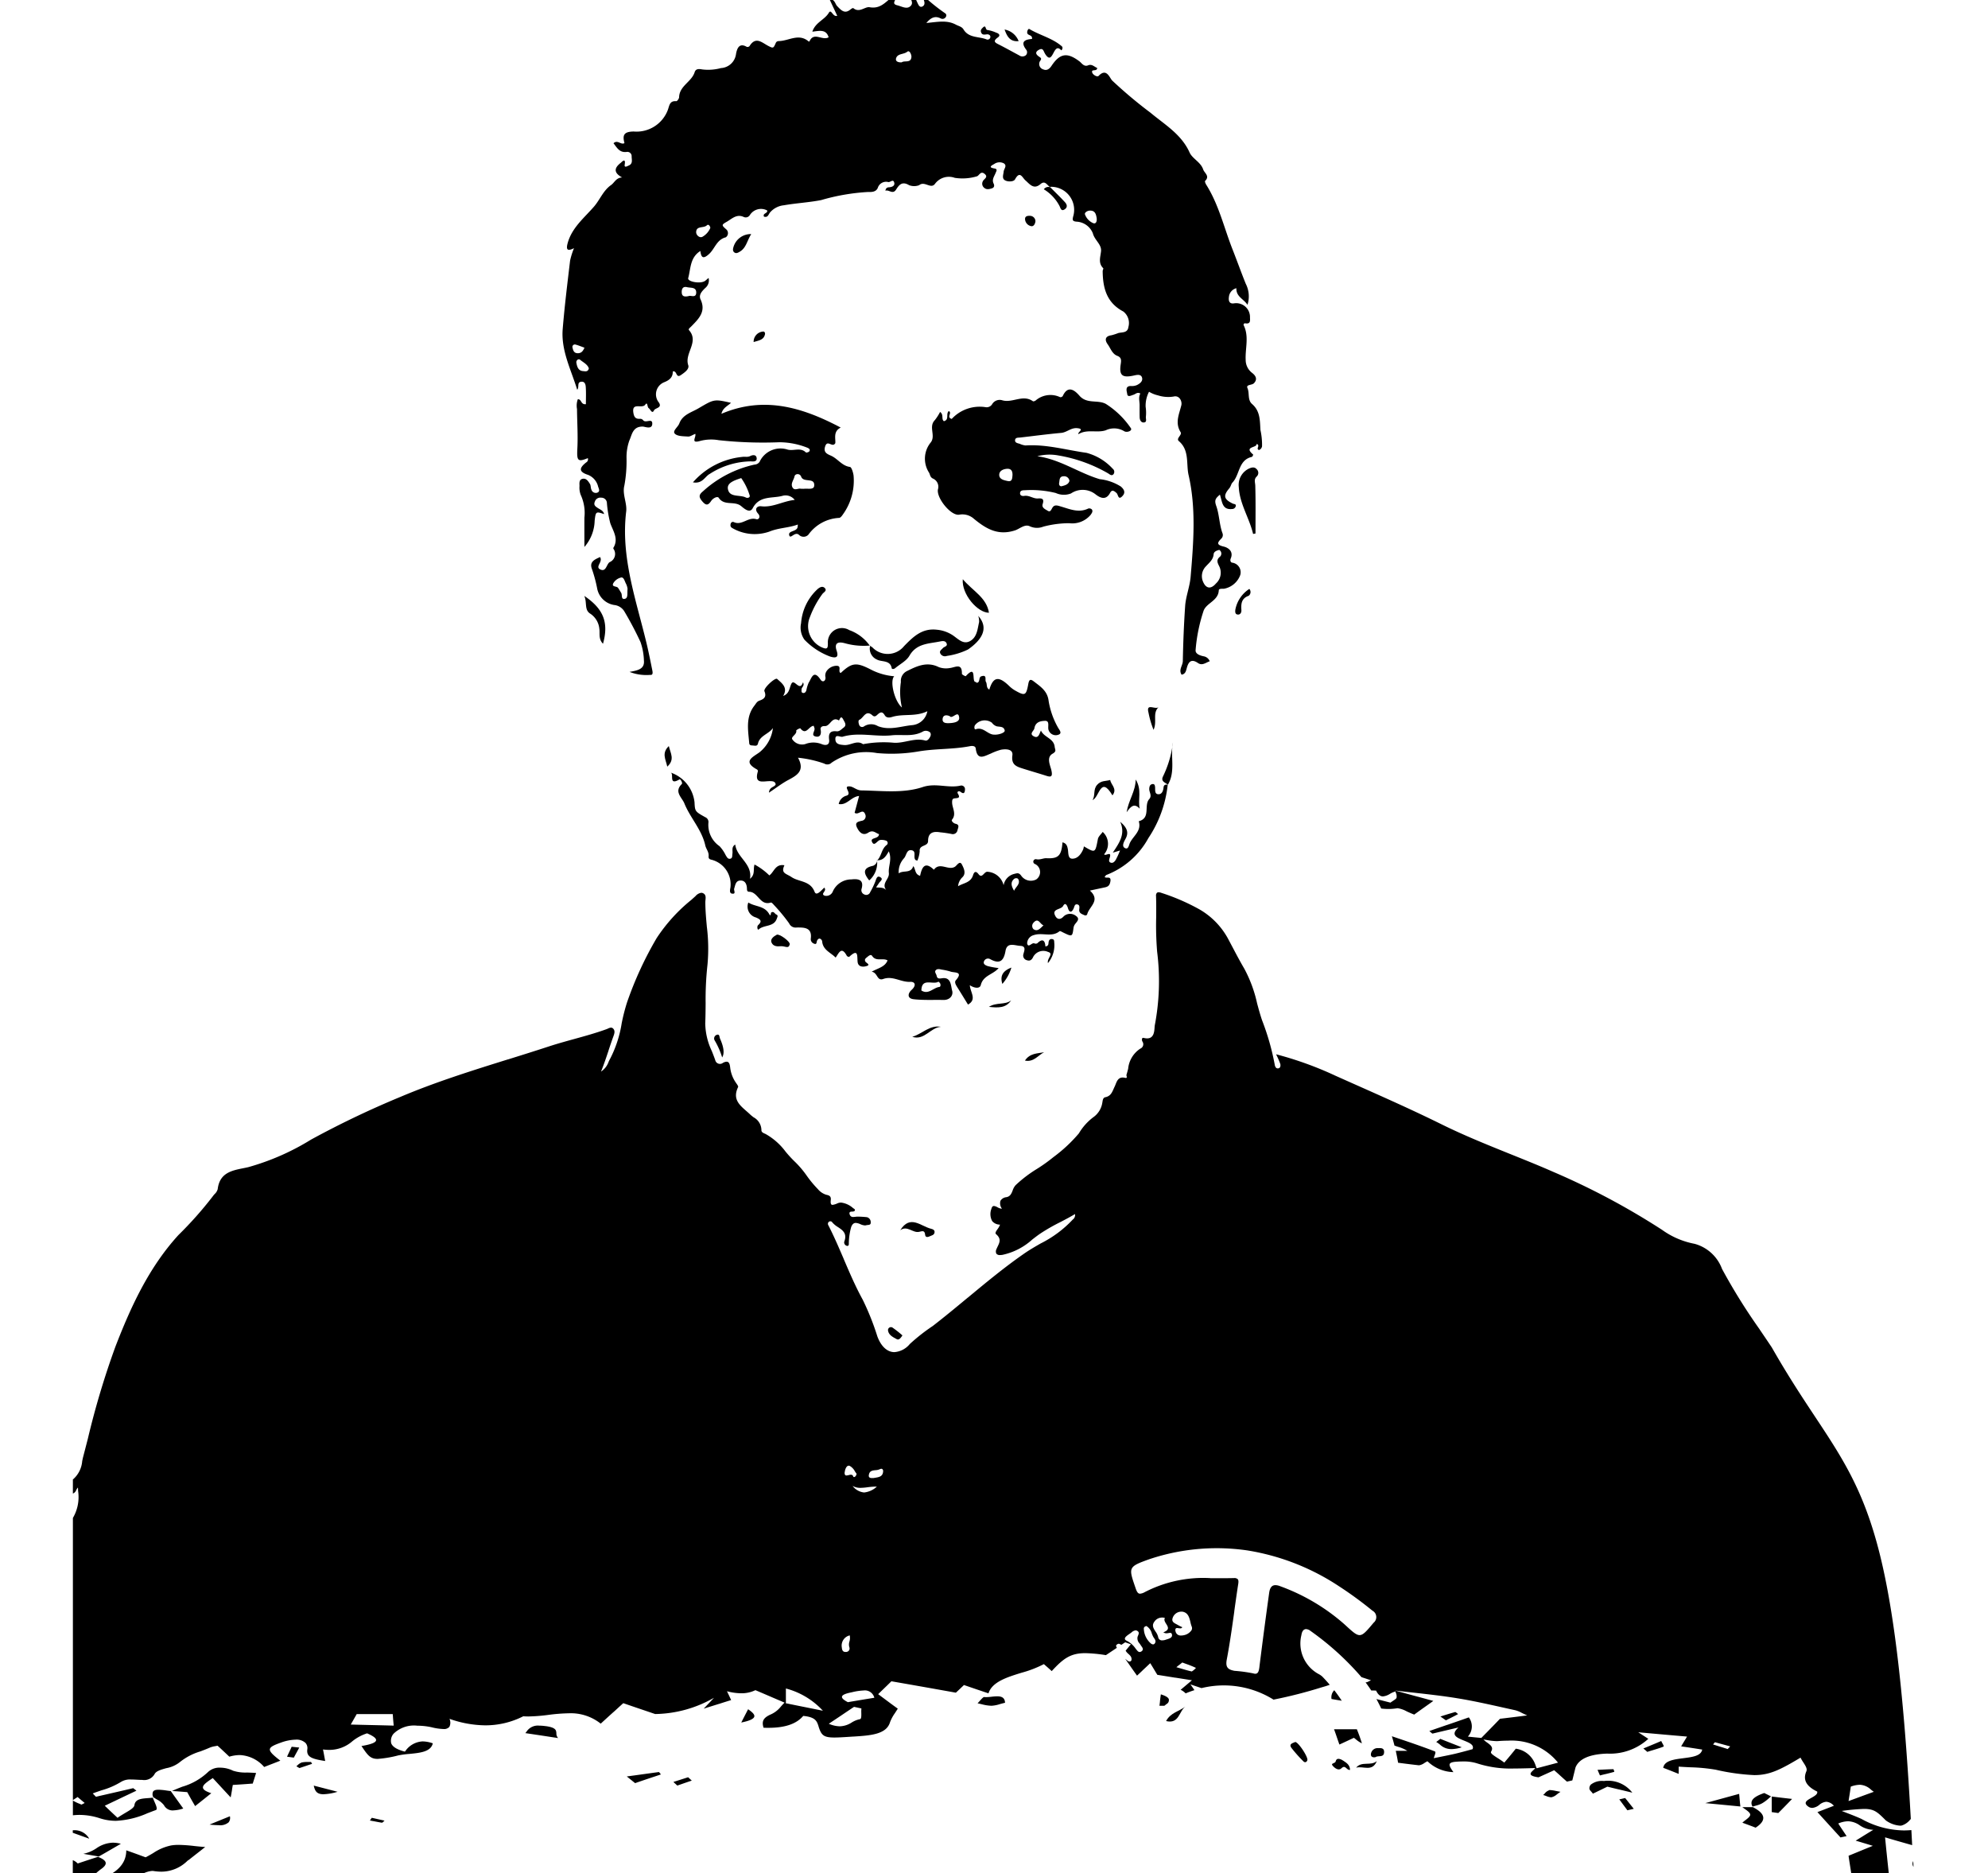 <?xml version="1.0" encoding="UTF-8"?>
<svg xmlns="http://www.w3.org/2000/svg" xmlns:xlink="http://www.w3.org/1999/xlink" width="207" height="195" viewBox="0 0 207 195">
  <defs>
    <clipPath id="a">
      <rect width="207" height="195" transform="translate(828 718)" fill="#fff" stroke="#707070" stroke-width="1"></rect>
    </clipPath>
  </defs>
  <g transform="translate(-828 -718)" clip-path="url(#a)">
    <g transform="translate(714.58 -1381.767)">
      <path d="M-4722.16,320.563h0c-.454-.2-.571-.572-.4-1.3a2.577,2.577,0,0,0,.373.513l.032.783Zm-188.417-1.7h0c-.609-.222-1.258-.458-1.913-.683,2.769-.71,4.058-1.8,4.058-3.421.593.207,1.049.374,1.416.508.22.081.416.152.6.218.276-.139.536-.292.787-.44a5.22,5.22,0,0,1,1.893-.8,4.861,4.861,0,0,1,.766-.054,15.829,15.829,0,0,1,1.638.12c.374.04.755.081,1.119.1-.254.2-.5.4-.741.584l-.162.127-.044.034c-.271.213-.528.414-.789.622h-.026l-.1.085a3.883,3.883,0,0,1-2.684,1.118,5.615,5.615,0,0,1-.86-.072.654.654,0,0,0-.1-.007,2.526,2.526,0,0,0-.95.272,1.913,1.913,0,0,0-.458.383c-.076.079-.129.134-.151.134a3.6,3.6,0,0,0-.863-.122,1.852,1.852,0,0,0-1.379.626,2.7,2.7,0,0,1-1.054.668Zm-2.016-.683H-4914v-2.4a1.552,1.552,0,0,1,.514.348c.863-.287,1.48-.491,2.165-.711a.356.356,0,0,1-.039.023l-.007,0c.516.207.768.406.794.622.022.189-.129.4-.463.634a7.231,7.231,0,0,0-1.125,1.033l-.009.009c-.135.144-.275.293-.422.437Zm187.781-.363h0c-1-.117-1.854-.219-2.679-.318l-.037,0-1.264-.151c-.048-.341-.1-.674-.148-.968-.057-.357-.116-.726-.158-1.056.286-.116.566-.232.863-.354l.086-.036.02-.008c.489-.2.995-.41,1.558-.635-.431-.134-.753-.231-1.037-.316l-.078-.024c-.22-.067-.434-.131-.672-.2l.668-.412c.38-.236.731-.453,1.169-.717a2.577,2.577,0,0,1-1.417-.469,2.247,2.247,0,0,0-1.211-.42,2.724,2.724,0,0,0-1.022.233c.154.245.319.49.478.727l.025.037c.131.2.25.371.366.549l-.068.014c-.179.037-.365.075-.57.125l-.178-.195-.062-.067c-.7-.767-1.426-1.561-2.16-2.376.493-.187.9-.345,1.3-.5l.412-.159a1.162,1.162,0,0,0-.789-.418,1.317,1.317,0,0,0-.727.319,1.328,1.328,0,0,1-.728.32.766.766,0,0,1-.335-.081c-.244-.153-.36-.293-.357-.427,0-.207.289-.367.589-.537.337-.19.686-.387.61-.656-1.152-.559-1.509-1.234-1.123-2.122.1-.256-.086-.55-.306-.891a5.119,5.119,0,0,1-.307-.519c-2.114,1.264-3.208,1.818-4.817,1.818a22.206,22.206,0,0,1-4.013-.561,18.647,18.647,0,0,0-2.658-.253c-.4-.019-.8-.039-1.2-.068v.753l-.452-.179-.016-.007c-.49-.194-.843-.334-1.139-.442.117-.748,1.115-.876,2.08-1s1.854-.237,1.978-.9c-.626-.1-1.344-.212-2.194-.335.12-.2.228-.381.323-.537l.006-.009c.1-.157.186-.306.284-.473-1.849-.157-3.416-.3-5.079-.447.16.105.313.2.469.305.189.122.385.249.578.378a5.911,5.911,0,0,1-4.288,1.537c-1.831.06-2.939.549-3.293,1.451l-.331,1.34-.562.126c-.195-.169-.381-.338-.578-.517l-.023-.021c-.25-.227-.477-.433-.726-.648-.8.364-1.246.565-1.634.739-.5-.072-.771-.175-.815-.314s.117-.281.271-.426a1.809,1.809,0,0,0,.212-.223c-.242,0-.488.011-.726.018h-.008c-.486.013-.988.026-1.477.026a11.385,11.385,0,0,1-3.888-.547,4.628,4.628,0,0,0-1.44-.186c-.195,0-.4.007-.6.02-.48.028-.7.1-.767.235s.038.388.383.854a4.045,4.045,0,0,1-2.705-1.131c-.1.048-.2.11-.3.17a1.363,1.363,0,0,1-.565.25l-.032,0c-.658-.074-1.345-.158-2.162-.266-.069-.42-.15-.837-.242-1.241h1.2a3.773,3.773,0,0,0-.961-.416c-.117-.039-.25-.083-.372-.128-.081-.318-.171-.645-.271-.972l.313.106c1.458.493,2.835.958,4.152,1.467.125.048.05.255-.021.454a2,2,0,0,0-.081.257l.451-.092.262-.053c.495-.1,1-.2,1.506-.316.642-.155,1.248-.32,1.813-.475a.379.379,0,0,0,.023-.312c-.1-.258-.521-.427-.927-.591-.445-.18-.906-.366-.958-.671-.033-.194.1-.419.407-.687-1.185.275-1.956.458-2.7.635l-.02,0-.01,0c-.1-.081-.2-.168-.306-.265.591-.208,1.2-.417,1.786-.619l.067-.023.012,0c.735-.252,1.495-.513,2.244-.779a1.572,1.572,0,0,1-.1,2c.448.052.875.091,1.288.129l.116.011c.2-.21.408-.418.613-.627.43-.439.875-.893,1.328-1.369l.26-.031h.005c.644-.076,1.445-.171,2.566-.318-.248-.109-.441-.2-.6-.281l0,0h0a2.751,2.751,0,0,0-.648-.26q-.632-.137-1.264-.279l-.022-.005c-1.541-.342-3.134-.7-4.737-.959-1.463-.241-2.989-.411-4.463-.576-.662-.074-1.346-.15-2.02-.233.774.216,1.553.427,2.377.651l.015,0,1.589.433-.375.268-.414.294c-.425.3-.865.614-1.2.862-.291-.111-.555-.232-.789-.339a2.751,2.751,0,0,0-.937-.324.457.457,0,0,0-.087.008,5.512,5.512,0,0,1-.879.07,6.119,6.119,0,0,1-.744-.047c-.117-.249-.249-.513-.392-.786-.035-.066-.071-.132-.107-.2l1.46.373c.106-.08.207-.147.288-.2.193-.129.332-.222.35-.329a.952.952,0,0,0-.1-.55l-.029-.079h.051l-.026-.013h.052a.156.156,0,0,1-.045-.009l-.006-.018h-.051a.444.444,0,0,1,.048.015l0,.012-.026-.013v.027a2.083,2.083,0,0,0-.552.239,1.684,1.684,0,0,1-.737.269c-.28,0-.509-.189-.7-.577h.026c-.015-.025-.126-.037-.351-.037l-.191,0c-.182-.28-.382-.567-.595-.852l.047,0,.017,0a.687.687,0,0,0,.257-.093,2.545,2.545,0,0,1,.254-.116l-.694-.231-.007,0-.3-.1a29.308,29.308,0,0,0-5.3-4.808.81.81,0,0,0-.467-.192c-.256,0-.429.223-.487.628a3.616,3.616,0,0,0,1.765,4.034,1.82,1.82,0,0,1,.433.3c.258.267.511.547.753.833-.147.056-.282.1-.414.142l-.406.12-.006,0a47.807,47.807,0,0,1-5.026,1.285,9.779,9.779,0,0,0-5.173-1.481,9.79,9.79,0,0,0-2.326.281c-.367-.121-.733-.244-1.153-.388.143.2.255.36.349.5l.066.1c-.308.1-.615.21-.912.337a1.847,1.847,0,0,0-.523-.373c.421-.351.75-.629,1.175-.991l-1.726-.274-.025,0-.011,0c-.639-.1-1.243-.2-1.837-.292-.127-.2-.239-.389-.352-.577-.13-.218-.25-.416-.389-.637-.252.24-.488.461-.717.675l-.04.037-.1.1-.518.487c-.309-.43-.582-.821-.8-1.135-.153-.219-.3-.427-.44-.628a3.611,3.611,0,0,0,.308.246.284.284,0,0,0,.15.043.2.2,0,0,0,.2-.138c.059-.309-.133-.485-.319-.656a1.2,1.2,0,0,1-.286-.333c.183-.227.367-.45.548-.665l-.088-.029c-.17-.059-.347-.12-.5-.18l-.406.267a.994.994,0,0,0-.266-.116.365.365,0,0,0-.268.165.13.13,0,0,0,0,.12c.021.048.042.1.065.142l-.482.322-.659.44a15.022,15.022,0,0,0-2.151-.207c-1.525,0-2.278.551-3.49,1.868-.253-.236-.509-.459-.818-.727a11.568,11.568,0,0,1-2.333.9c-1.5.465-3.055.944-3.434,2.142-.93-.311-1.669-.562-2.553-.866l-.119.114c-.162.156-.384.369-.724.683-2.35-.423-4.712-.838-6.713-1.187-.27.27-.554.544-.829.809-.179.173-.362.349-.549.532l.434.324.123.092.021.015c.5.372.966.723,1.465,1.077-.085.143-.181.287-.273.427l0,.008a4.119,4.119,0,0,0-.538.989c-.383,1.267-2.055,1.373-3.825,1.485l-.04,0-.323.021c-.655.043-1.188.076-1.6.076-1.126,0-1.363-.242-1.646-1.137l0-.012c-.174-.547-.312-.979-1.6-1.1-.707.834-1.891,1.239-3.621,1.239-.165,0-.338,0-.514-.011-.179-.629-.1-1.019.816-1.41a2.808,2.808,0,0,0,1.012-.816c.117-.13.237-.264.366-.385-.5-.211-1-.425-1.479-.632-.552-.237-1.05-.451-1.559-.666a3.294,3.294,0,0,1-1.484.324,5.8,5.8,0,0,1-1.478-.213c.178.362.307.643.434.922-.416.128-.812.252-1.271.4l-.017.005-.011,0c-.437.137-.933.293-1.559.488l.128-.134.035-.036c.452-.473.679-.71.908-.961a12.649,12.649,0,0,1-6.125,1.69l-1.122-.381-.107-.036c-.727-.246-1.413-.479-2.089-.714-.3.27-.585.532-.877.8l-.1.089-.115.1c-.4.36-.806.731-1.257,1.144a5,5,0,0,0-3.338-1.079,18.27,18.27,0,0,0-2.1.165h-.007a18.13,18.13,0,0,1-2.082.165c-.186,0-.367-.006-.537-.019a8.685,8.685,0,0,1-3.954.943,11.436,11.436,0,0,1-3.729-.678.976.976,0,0,1-.016.844.747.747,0,0,1-.631.217,5.808,5.808,0,0,1-1.217-.182,6.962,6.962,0,0,0-1.482-.163,3.043,3.043,0,0,0-2.475.833,1.127,1.127,0,0,0-.246,1c.141.37.619.661,1.42.866l.046-.051a2.318,2.318,0,0,1,1.805-1.013,3.347,3.347,0,0,1,1.059.2c-.2.885-1.331.994-2.42,1.1a10.293,10.293,0,0,0-1.179.158,11.735,11.735,0,0,1-2.143.363c-.781,0-1.045-.392-1.685-1.34,1.01-.172,1.493-.363,1.521-.6.024-.205-.282-.441-.936-.721a4.7,4.7,0,0,0-1.535.824,3.64,3.64,0,0,1-2.39.9,5.4,5.4,0,0,1-.668-.044c.059.273.1.5.142.734l.008.042c.026.145.051.282.08.424-1.395-.209-1.961-.423-1.863-1.2a.819.819,0,0,0-.178-.671,1.353,1.353,0,0,0-1.041-.35,4.721,4.721,0,0,0-1.512.3c-.742.263-1.125.442-1.165.688-.043.267.333.612,1.088,1.2-.268.107-.539.211-.8.313l-.023.009-.059.023c-.262.1-.534.206-.8.312a3.563,3.563,0,0,0-2.53-1.242,3.962,3.962,0,0,0-1.1.167l-.143-.135-.006-.006c-.395-.372-.735-.694-1.076-1l-.246.049a2.5,2.5,0,0,0-.52.133c-.319.142-.674.278-1.018.409a6.239,6.239,0,0,0-2.122,1.1,3.143,3.143,0,0,1-1.429.647c-.551.152-1.07.3-1.226.623a1.239,1.239,0,0,1-1.278.6c-.187,0-.385-.011-.577-.022h-.007c-.19-.01-.388-.021-.577-.021a1.809,1.809,0,0,0-1.059.253,7.951,7.951,0,0,1-1.977.86l-.008,0c-.319.108-.648.22-.951.338l.333.348.422-.1.593-.135c.936-.214,1.9-.435,2.864-.662.035.029.073.057.112.087l.013.01a2.376,2.376,0,0,1,.207.168c-.737.346-1.46.691-2.225,1.056l-.017.008-1.05.5c.363.353.748.718,1.328,1.256.257-.183.529-.342.791-.5.5-.294.936-.547.969-.816.082-.636.726-.683,1.408-.734.168-.012.343-.025.507-.048.041.124.1.265.169.415l0,.009c.142.321.287.65.219.8a.136.136,0,0,1-.086.074c-.263.093-.533.2-.793.3l-.013,0a9.167,9.167,0,0,1-3.338.815,5.438,5.438,0,0,1-1.675-.266,6.878,6.878,0,0,0-2.106-.35,6.2,6.2,0,0,0-.7.04v-1.532a4.811,4.811,0,0,0,.736.352l.021.009.139.058.332-.168c-.129-.106-.253-.213-.359-.3l-.014-.012c-.118-.1-.24-.207-.367-.31-.062.043-.148.1-.217.144l-.009.006a3.067,3.067,0,0,0-.262.18V280.157a4.3,4.3,0,0,0,.54-2.826c0-.115-.009-.228-.013-.342a1.067,1.067,0,0,0-.185.274.6.6,0,0,1-.343.353v-1.479l.019,0a2.817,2.817,0,0,0,.951-1.894l.005-.027c.035-.164.067-.318.107-.471.14-.532.279-1.073.415-1.6l.065-.252a85.247,85.247,0,0,1,2.887-9.627c1.545-3.977,3.407-8.131,6.541-11.563a38.782,38.782,0,0,0,3.562-4.012,2.748,2.748,0,0,1,.209-.256,1.088,1.088,0,0,0,.319-.517c.2-1.681,1.452-1.931,2.66-2.173.162-.032.346-.069.518-.109a25.381,25.381,0,0,0,6.521-2.858l.118-.066a96.576,96.576,0,0,1,9.225-4.4c3.647-1.544,7.482-2.742,11.191-3.9l.015,0c1.39-.434,2.827-.883,4.232-1.344.865-.283,1.758-.53,2.621-.768,1.124-.31,2.286-.631,3.4-1.036.044-.016.09-.037.13-.055a.816.816,0,0,1,.316-.1.313.313,0,0,1,.234.107c.227.234.117.533.02.8-.178.485-.345.985-.505,1.468l0,.011c-.24.72-.487,1.465-.785,2.191a2.02,2.02,0,0,0,.788-1.009l0-.006c.061-.127.124-.258.194-.383a12.168,12.168,0,0,0,1.163-3.579l0-.011a19.922,19.922,0,0,1,.56-2.2,36.971,36.971,0,0,1,3.084-6.7,17.333,17.333,0,0,1,3.607-3.982l.065-.058.315-.283.055-.051.014-.013a.971.971,0,0,1,.593-.339.465.465,0,0,1,.257.082c.233.155.208.414.183.665-.006.067-.015.15-.015.223,0,.843.079,1.7.154,2.526v.012a18.249,18.249,0,0,1,.069,3.984,33.139,33.139,0,0,0-.193,3.985v.024c-.005.687-.011,1.4-.04,2.1a6.964,6.964,0,0,0,.684,2.874c.117.294.249.628.36.956a.5.5,0,0,0,.31.35.5.5,0,0,0,.176.032.5.5,0,0,0,.287-.09.874.874,0,0,1,.406-.139c.286,0,.344.318.378.644a3.459,3.459,0,0,0,.6,1.555c.015.023.032.048.05.074l.013.018c.09.13.192.276.157.351-.59,1.227.112,1.841.855,2.49.131.114.266.232.394.355.111.106.239.205.363.3a1.543,1.543,0,0,1,.817,1.335c-.012.207.188.3.364.373l.075.034a6.672,6.672,0,0,1,2.076,1.834,12.432,12.432,0,0,0,1.009,1.09,9.928,9.928,0,0,1,1.193,1.413l0,0a11.577,11.577,0,0,0,1.172,1.411,1.813,1.813,0,0,0,.849.571l.044.011c.229.054.488.116.441.528-.028.247-.012.4.051.466a.166.166,0,0,0,.133.052,1.689,1.689,0,0,0,.514-.161l.02-.008a.942.942,0,0,1,.356-.07,2.308,2.308,0,0,1,1.229.561l.046.033.083.058a.142.142,0,0,1,.078.126.142.142,0,0,1-.078.126.575.575,0,0,1-.207.034c-.1.005-.213.011-.258.079a.271.271,0,0,0,.009.235.341.341,0,0,0,.363.248,1.719,1.719,0,0,0,.217-.019l.018,0a1.589,1.589,0,0,1,.195-.017l.046,0a8.979,8.979,0,0,1,.948.058.529.529,0,0,1,.394.561c.007.22-.146.235-.31.252a.915.915,0,0,0-.164.027.474.474,0,0,1-.128.017,1.351,1.351,0,0,1-.481-.131,1.371,1.371,0,0,0-.473-.13c-.211,0-.362.133-.475.419a6.568,6.568,0,0,0-.248,1.641.784.784,0,0,0,0,.1c0,.1,0,.192-.123.236a.366.366,0,0,1-.281-.137.365.365,0,0,1-.072-.306c.331-.859-.173-1.2-.661-1.522a2.433,2.433,0,0,1-.581-.48.241.241,0,0,0-.163-.119.244.244,0,0,0-.047,0,.247.247,0,0,0-.151.052.281.281,0,0,0-.043.379c.587,1.147,1.1,2.348,1.6,3.51l0,.009c.6,1.4,1.216,2.845,1.966,4.206a27.056,27.056,0,0,1,1.522,3.812c.382,1.05,1.031,1.652,1.781,1.652a2.293,2.293,0,0,0,1.6-.842,19.626,19.626,0,0,1,2.4-1.884c1.237-.957,2.454-1.966,3.632-2.942l.006,0c1.889-1.566,3.842-3.186,5.907-4.615.539-.372,1.124-.709,1.689-1.034a11.822,11.822,0,0,0,3.343-2.491.564.564,0,0,0,.224-.565c-.512.31-1.038.583-1.546.847a19.418,19.418,0,0,0-2.028,1.159c-.3.2-.591.428-.874.645a6.7,6.7,0,0,1-3.106,1.595,1.658,1.658,0,0,1-.237.019.448.448,0,0,1-.4-.148.553.553,0,0,1,.023-.486c.038-.09.079-.178.12-.262l0,0c.207-.432.386-.8-.17-1.279-.131-.112,0-.3.146-.509a1.86,1.86,0,0,0,.27-.481,1.05,1.05,0,0,1-.821-.373,1.517,1.517,0,0,1-.081-1.268c.051-.207.135-.3.265-.3a.9.9,0,0,1,.353.125l.029.014a1,1,0,0,0,.432.141h.021a.921.921,0,0,1-.158-.817.813.813,0,0,1,.631-.382c.4-.081.518-.382.643-.7a1.529,1.529,0,0,1,.305-.546,13.393,13.393,0,0,1,2.229-1.7,16.966,16.966,0,0,0,1.715-1.228,15.5,15.5,0,0,0,2.644-2.465,5.815,5.815,0,0,1,1.5-1.681,2.262,2.262,0,0,0,.935-1.475c.008-.041.015-.084.022-.126.034-.216.07-.438.3-.484.525-.107.686-.474.857-.862l.005-.012c.034-.076.068-.154.106-.231s.059-.135.089-.209l.008-.021c.132-.335.282-.715.737-.715a1.061,1.061,0,0,1,.235.029.478.478,0,0,0,.1.014.093.093,0,0,0,.079-.028c.027-.034.011-.1,0-.156a.307.307,0,0,1-.016-.144c.067-.208.123-.426.177-.637l0-.017a2.815,2.815,0,0,1,1.273-2.075.485.485,0,0,0,.278-.309.49.49,0,0,0-.06-.412.393.393,0,0,1-.034-.338.115.115,0,0,1,.106-.059.219.219,0,0,1,.053.007,1.468,1.468,0,0,0,.358.05c.7,0,.746-.709.775-1.132a2.1,2.1,0,0,1,.025-.243,24.416,24.416,0,0,0,.241-7.647,33.4,33.4,0,0,1-.1-3.54v-.005c.006-.736.013-1.5-.014-2.253a.434.434,0,0,1,.083-.323.243.243,0,0,1,.185-.068.9.9,0,0,1,.284.06,22.051,22.051,0,0,1,3.934,1.7,7.829,7.829,0,0,1,3,3.053c.164.306.331.624.478.9.392.746.8,1.514,1.23,2.247a13.819,13.819,0,0,1,1.32,3.562l0,.006c.159.592.323,1.2.524,1.791a25.821,25.821,0,0,1,1.317,4.605c.022.154.092.412.318.412a.334.334,0,0,0,.069-.008.25.25,0,0,0,.171-.115.523.523,0,0,0,0-.409,8.623,8.623,0,0,0-.415-.938,36.3,36.3,0,0,1,6.182,2.232q1.032.462,2.067.921l.191.085.021.009c2.873,1.277,5.844,2.6,8.707,4.013,2.355,1.167,4.826,2.162,7.215,3.125l.018.007c1.47.592,2.989,1.2,4.465,1.851a75.572,75.572,0,0,1,11.329,6.036,8.472,8.472,0,0,0,3.376,1.451,4.225,4.225,0,0,1,2.863,2.613,60.934,60.934,0,0,0,3.922,6.3l0,.008h0c.415.61.844,1.24,1.26,1.865,1.667,2.926,3.173,5.2,4.5,7.206,2.674,4.036,4.785,7.223,6.4,13.011,1.7,6.085,2.8,14.992,3.577,28.88l-.066.067a1.814,1.814,0,0,1-.9.615.662.662,0,0,1-.14.013,2.877,2.877,0,0,1-1.493-.544c-.876-.875-1.2-1.2-2.276-1.2a21.665,21.665,0,0,0-2.319.211c.215.085.421.164.6.234.551.212,1.027.4,1.463.6a9.312,9.312,0,0,0,4.382,1.193c.261,0,.533-.012.807-.035q.024.447.047.9l.035.668-.076-.021c-1.039-.295-1.937-.549-2.744-.792.125,1.3.251,2.48.374,3.626l0,.04.081.758Zm-3.125-9.882a2.8,2.8,0,0,0-.933.194c-.042.327-.1.7-.166,1.1-.02.124-.041.256-.063.4.4-.146.752-.276,1.064-.391.5-.185.976-.36,1.565-.572-.1-.069-.187-.138-.278-.209A1.823,1.823,0,0,0-4727.937,307.932Zm-35.8-3.756h0a2.523,2.523,0,0,1,2.064,1.787c.033.083.068.168.1.251l2.221-.587a6.209,6.209,0,0,0-5.206-2.288c-.317,0-.653.014-1,.041-.064.006-.133.008-.2.008a6.1,6.1,0,0,1-1.013-.119l-.021,0c-.106-.018-.213-.036-.32-.053a2.2,2.2,0,0,0,.372.314l0,0c.348.253.707.515.416.952v.029c-.085.14.266.368.71.657l.007,0c.211.138.451.294.661.454.543-.635.852-1.012,1.2-1.45Zm20.725-.671a1.11,1.11,0,0,0-.1.111,1.046,1.046,0,0,1-.1.114c.253.083.51.163.757.241l.011,0c.25.079.509.16.764.243a1.835,1.835,0,0,1,.125-.137,1.647,1.647,0,0,0,.129-.142l-1.583-.433Zm-89.64-3.685h0c-.369.244-.727.485-1.106.74l-.1.068-.027.018c-.441.3-.9.6-1.395.933a2.993,2.993,0,0,0,1.15.265,2.414,2.414,0,0,0,1.239-.4,2.531,2.531,0,0,1,.852-.343c.153-.019.148-.33.142-.659a3.376,3.376,0,0,1,.011-.458Zm-51.789.754h0c-.042.081-.1.186-.18.32l-.019.034-.025.044c-.1.181-.232.406-.389.69.68.018,1.321.033,1.941.048h.029c.847.02,1.648.039,2.5.063-.034-.338-.056-.615-.076-.86l0-.027c-.008-.108-.017-.207-.024-.3v-.014h-3.751Zm44.719-1.125h0c.57.119,1.162.238,1.789.364h.006c.581.117,1.239.249,2.032.411a8,8,0,0,0-3.854-2.317v1.534l-.022,0,.021.014a.258.258,0,0,0,.028.018v-.021Zm8.087-1.336a6.085,6.085,0,0,0-1.2.176l-.069.015-.111.023c-.587.126-.872.265-.895.438-.021.157.18.342.614.567.875-.151,1.776-.3,2.756-.46A1.015,1.015,0,0,0-4831.633,298.113Zm38.535-11.7a.5.5,0,0,1,.4.116c.076.09.091.241.049.506-.147.943-.281,1.9-.411,2.834v.009l0,.031c-.229,1.638-.467,3.332-.78,4.983-.158.834.144,1.05.8,1.176a15.655,15.655,0,0,1,1.963.268.682.682,0,0,0,.206.037c.333,0,.382-.366.431-.719l0-.021c.328-2.623.669-5.208,1.014-7.684.075-.545.282-.8.653-.8a1.4,1.4,0,0,1,.5.112,20.868,20.868,0,0,1,6.675,3.954l.1.091c.755.694,1.134,1.043,1.488,1.043.378,0,.727-.416,1.422-1.245l0,0,.036-.043a.754.754,0,0,0,.276-.661.757.757,0,0,0-.4-.595,39.321,39.321,0,0,0-3.477-2.541,24.232,24.232,0,0,0-9.534-3.73,22.2,22.2,0,0,0-3.194-.232,22.074,22.074,0,0,0-7.061,1.158c-2.157.771-2.13.851-1.431,2.891l.043.126c.142.414.262.561.458.561a1.181,1.181,0,0,0,.474-.154,13.271,13.271,0,0,1,6.093-1.488c.246,0,.5.007.742.021l0,.006.64,0h.121l.7,0c.372,0,.676,0,.956-.012Zm-5.375,8.788h0c-.1.082-.2.162-.3.238s-.208.163-.314.251l.448.131h0c.371.11.753.224,1.156.314a1.9,1.9,0,0,0,.434-.373,10.724,10.724,0,0,0-1.056-.425l-.041-.015Zm-4.857-3.344a.729.729,0,0,0-.414.2c-.03.024-.059.046-.087.067s-.084.061-.142.1c-.219.151-.493.339-.477.513.007.08.079.151.211.21a2.459,2.459,0,0,1,.915.82c.027.031.052.062.077.093.1.128.2.249.335.249a.3.3,0,0,0,.148-.044.327.327,0,0,0,.179-.2c.028-.129-.069-.262-.155-.38-.029-.041-.055-.077-.076-.112-.03-.05-.064-.1-.1-.147l-.013-.018a.755.755,0,0,1-.2-.678c.012-.038.028-.078.043-.112.081-.192.165-.39-.1-.523A.343.343,0,0,0-4803.33,291.857Zm-30.179,2.246h.029a.367.367,0,0,0,.295-.149.368.368,0,0,0,.043-.353.987.987,0,0,1,.012-.582,1.32,1.32,0,0,0,.03-.64,1.089,1.089,0,0,0-.825,1.245c.021.232.069.48.384.48Zm31.309-2.695a.338.338,0,0,0-.237.124.218.218,0,0,0-.039.169,2.111,2.111,0,0,0,.75,1.533.388.388,0,0,0,.215.081.2.2,0,0,0,.157-.078c.184-.226.059-.409-.061-.585a1.349,1.349,0,0,1-.1-.161c-.049-.1-.092-.21-.13-.308a1.294,1.294,0,0,0-.556-.776Zm1.617-.885a.949.949,0,0,0-.791.423c-.3.39-.1.705.119,1.039a1.556,1.556,0,0,1,.274.579.39.39,0,0,0,.438.331,1.067,1.067,0,0,0,.348-.064c.039-.014.081-.027.125-.04.266-.083.6-.187.519-.514-.027-.114-.081-.163-.182-.163a.945.945,0,0,0-.163.022l-.016,0a1.187,1.187,0,0,1-.213.024.559.559,0,0,1-.32-.1c.267-.1.419-.216.465-.352.056-.167-.056-.347-.165-.522-.131-.208-.265-.421-.134-.622A.951.951,0,0,0-4800.583,290.523Zm1.577,1.092a.181.181,0,0,0-.151.054.355.355,0,0,0-.019.289.541.541,0,0,0,.589.433,1.282,1.282,0,0,0,.264-.029,1.257,1.257,0,0,0,.811-.52.433.433,0,0,0,.021-.378,3.284,3.284,0,0,1-.132-.449l0-.014c-.12-.492-.244-1-.854-1.094-.032,0-.063,0-.094,0a.953.953,0,0,0-.9.644c-.139.386.119.521.368.652.061.032.125.065.181.1a4,4,0,0,0,.445.22h.005a.213.213,0,0,1-.225.122,1.314,1.314,0,0,1-.154-.013A1.27,1.27,0,0,0-4799.006,291.615Zm-33.794-14.794h0a1.707,1.707,0,0,0,1.2.68,2.326,2.326,0,0,0,1.326-.611h-.105a6.861,6.861,0,0,0-.848.064l-.048.006a5.876,5.876,0,0,1-.7.058A1.606,1.606,0,0,1-4832.8,276.821Zm2.986-1.786a.343.343,0,0,0-.157.044,1.207,1.207,0,0,1-.446.1c-.313.03-.636.062-.694.518a.268.268,0,0,0,.045.22.364.364,0,0,0,.279.08h.167l.161-.027c.421-.069.816-.134.837-.687a.26.26,0,0,0-.061-.194A.178.178,0,0,0-4829.815,275.035Zm-3.163.619a.222.222,0,0,1,.236.172.092.092,0,0,0,.091.069c.086,0,.226-.106.266-.343a2.9,2.9,0,0,1-.175-.248l-.006-.009a1.373,1.373,0,0,0-.539-.563.276.276,0,0,0-.1-.02c-.247,0-.383.392-.415.655a.4.4,0,0,0,.041.313.17.17,0,0,0,.137.051,1.027,1.027,0,0,0,.22-.036l.007,0A1.1,1.1,0,0,1-4832.978,275.654Zm110.639,40.819,0,0a.559.559,0,0,1-.026-.591c.009.187.018.371.028.59Zm-188.952-1.075h0c-.254-.046-.512-.09-.762-.132l-.035-.006c-.251-.043-.536-.091-.812-.141a3.811,3.811,0,0,0,1.351-.571,3.191,3.191,0,0,1,1.719-.588,3.342,3.342,0,0,1,.835.113l-.647.376-.021.012c-.561.326-1.091.634-1.627.937Zm-1-1.857h0c-.266-.094-.533-.189-.812-.29l-.02-.007-.052-.019c-.26-.093-.532-.191-.826-.295v-.26a1.756,1.756,0,0,1,1.712.87Zm173.513-1.145h0c-.376-.151-.808-.309-1.377-.516a3.469,3.469,0,0,1,.325-.27c.242-.186.492-.378.492-.567s-.264-.384-.543-.581l-.009-.006c-.09-.063-.183-.129-.265-.194h1.1c.705.368,1.057.726,1.075,1.095.017.338-.243.678-.794,1.04Zm-160.04-.258a8.841,8.841,0,0,1-.941-.063l.572-.236,1.545-.629a.743.743,0,0,1-.127.627A1.342,1.342,0,0,1-4898.812,312.14Zm17.01-.258h-.007c-.307-.049-.595-.107-.872-.162l-.024,0-.355-.07c.036-.045.065-.087.095-.129l.008-.011,0-.005c.031-.043.063-.087.1-.135.481.109.915.206,1.326.294-.035.028-.074.066-.105.1C-4881.7,311.817-4881.767,311.882-4881.8,311.882Zm145.4-1.006h0c-.116-.014-.235-.032-.341-.048s-.23-.035-.348-.049V309.16l.026,0c.546.068,1.111.138,2.093.248-.638.663-1.053,1.086-1.43,1.464Zm-167.138-.272a1.023,1.023,0,0,1-.964-.55,2.255,2.255,0,0,0-.747-.6c-.114-.07-.242-.148-.351-.223v.014a.662.662,0,0,1-.028-.608c.088-.129.268-.188.566-.188a6.539,6.539,0,0,1,.843.084c.145.02.292.041.431.057.447.632.89,1.246,1.3,1.814A3.692,3.692,0,0,1-4903.537,310.6Zm151.415-.02h0l-.6-.808-.217-.292-.023-.031c.106-.021.215-.047.32-.072s.193-.046.292-.067c.136.167.269.334.4.5l.05.063c.132.167.287.362.446.558-.117.029-.228.054-.338.079s-.212.048-.325.075Zm13.043-.377h0a.638.638,0,0,1-.09-.561c.114-.317.532-.591,1.316-.861v.014h0l.05.024c.125.061.457.225.64.324-.078.064-.153.13-.227.193a4.1,4.1,0,0,1-.718.533,2.724,2.724,0,0,1-.64.235c-.11.031-.223.063-.33.1Zm-1.275-.014h0c-.957-.094-1.939-.188-3.65-.35l3.522-.963c.021.2.039.4.055.582.021.239.043.487.074.73Zm-160.9-.042h0c-.344-.593-.564-.98-.817-1.451-.344-.029-.744-.06-1.1-.088l-.036,0-.449-.035c.35-.161.728-.31,1.094-.453l.012,0a6.549,6.549,0,0,0,2.621-1.5,1.725,1.725,0,0,1,1.3-.472,3.062,3.062,0,0,1,1.326.317,4.2,4.2,0,0,0,1.451.189c.306.01.622.021.948.048l-.083.264c-.074.234-.175.554-.273.854l-.025-.015c-.729.057-1.34.1-2.043.141-.03.164-.056.32-.08.467l0,.028c-.041.247-.083.5-.145.8-.273-.293-.524-.564-.772-.832l-.214-.232c-.282-.305-.565-.612-.877-.947l-.072.049c-.553.376-.99.673-.949.96.03.206.305.387.867.569-.217.172-.428.341-.626.5l-.008.007c-.316.253-.644.514-1.048.834Zm141.183-.915a1.644,1.644,0,0,1-.511-.136l0,0h0c-.1-.038-.209-.078-.309-.1a1.99,1.99,0,0,0,.185-.181.879.879,0,0,1,.4-.293V308.5a.546.546,0,0,1,.134-.014,3.557,3.557,0,0,1,.615.092h.005c.14.028.3.059.471.089-.146.094-.266.183-.372.262a1.282,1.282,0,0,1-.548.3A.389.389,0,0,1-4760.077,309.235Zm-127.812-.316c-.75,0-.9-.392-1.017-.9.771.2,1.361.351,2.476.642A5.764,5.764,0,0,1-4887.889,308.919Zm132.169-.067h0a2.2,2.2,0,0,0-.187-.23.616.616,0,0,1-.17-.258.565.565,0,0,1,.146-.449,1.881,1.881,0,0,1,1.36-.375,3.184,3.184,0,0,1,2.96,1.214c-.536-.132-.968-.235-1.387-.335l-.012,0c-.382-.09-.776-.184-1.2-.291-.559.275-1,.486-1.5.726Zm-95.333-.837h0c-.062-.061-.129-.121-.2-.188l-.018-.016c-.063-.057-.128-.115-.187-.173l1.533-.489c.057.05.114.1.17.156l.011.01.011.01c.063.058.126.118.19.173-.389.127-.785.265-1.134.387l-.372.129Zm-4.389-.251h0l-.446-.358-.133-.107-.29-.233c.633-.085,1.222-.167,1.741-.24h.006c.551-.077,1.072-.15,1.6-.22a1.588,1.588,0,0,1,.2.251l-.74.248-.006,0c-.627.21-1.275.427-1.933.657Zm100.463-.8h0l-.254-.585.222-.011c.489-.024.95-.047,1.437-.059l0,.009c.083.181.089.242.081.261a.014.014,0,0,1-.01.008c-.305.089-.625.167-.935.242l-.016,0c-.174.042-.354.086-.527.131Zm-135.407-.768h0s-.23-.126-.331-.195c.046-.036.092-.076.14-.118a1.178,1.178,0,0,1,.423-.273,2.825,2.825,0,0,1,.664-.051c.1,0,.208,0,.305,0a.808.808,0,0,0,.061.118.832.832,0,0,1,.042.077c-.208.067-.42.139-.638.213-.237.08-.451.152-.664.221v.014Zm-.586-1.089h0c-.115-.014-.238-.031-.357-.048s-.239-.034-.358-.049c.077-.175.161-.349.243-.518l0-.007.006-.012c.078-.161.159-.328.232-.5l.321.034.47.05c-.085.166-.179.338-.275.513s-.2.36-.285.533Zm140.919-.6h0l-.11-.1c-.1-.086-.191-.172-.3-.251l.516-.215.11-.046.015-.006c.38-.158.773-.321,1.223-.514.045.1.1.2.144.281.072.131.128.233.111.281a.04.04,0,0,1-.024.025c-.356.14-.742.256-1.115.369-.167.05-.374.113-.569.176Zm-20.4-.289a1.707,1.707,0,0,1-1.19-.471,2.685,2.685,0,0,0-.387-.272c.149-.109.305-.223.435-.336v.015c.4.161.8.318,1.223.485l.042.016.031.012c.291.114.6.234.924.365A3.837,3.837,0,0,1-4770.454,304.222Zm-11.658-.478h0c-.1-.275-.189-.536-.258-.733l0-.005c-.1-.3-.2-.581-.3-.852h2.375c.2.484.376.979.528,1.47a2.746,2.746,0,0,1-.622-.411c-.069-.056-.14-.113-.213-.166-.2.091-.392.181-.624.29-.256.12-.545.256-.881.408Zm-81.346-.671h0l-.324-.05-.016,0c-1.136-.174-2.033-.311-3.077-.464l.1-.12.01-.013a1.4,1.4,0,0,1,1.315-.648,5.136,5.136,0,0,1,.694.055h.026c1.048.145,1.066.436,1.086.743a.66.66,0,0,0,.188.5Zm19.066-1.619v0c.31-.607.514-1,.713-1.381.365.254.7.522.645.763s-.5.449-1.357.619Zm73.381-.223h0c-.1-.064-.2-.134-.292-.2s-.188-.132-.293-.2c.483-.158.977-.308,1.553-.473a1.74,1.74,0,0,1,.287.22c-.271.149-.553.291-.826.428-.144.072-.287.144-.427.216Zm-29.318-1.522h-.519c.02-.136.036-.274.053-.42l0-.035v-.015c.024-.21.051-.448.094-.716.492.153.762.317.827.5a.482.482,0,0,1-.118.422c-.115.084-.229.172-.342.263Zm-18.029,0a4.327,4.327,0,0,1-.98-.153c-.149-.035-.3-.071-.449-.1.059-.061.124-.134.192-.21l.01-.012c.191-.215.386-.433.481-.433h.006a1.623,1.623,0,0,0,.2.011,5.521,5.521,0,0,0,.569-.042,5.768,5.768,0,0,1,.582-.042c.374,0,.8.076.818.672-.187.042-.358.089-.523.135A3.419,3.419,0,0,1-4818.357,299.709Zm36.493-.522h0l-.4-.065-.092-.015-.575-.1a1.039,1.039,0,0,1,.284-.915c.273.352.535.719.78,1.09Z" transform="translate(5035 1977.642)"></path>
      <path d="M205.506,50.015c-.337-.148-.532-.78-1.044-.343-.714.611-1.117.01-1.571-.383-.333-.288-.568-1.051-1.084-.109-.132.244-.671.274-.989.129-.423-.189-.221-.6-.195-.938.026-.291.39-.608.016-.856a.963.963,0,0,0-1.007.073c-.327.179-.621.353.046.463.349.058.175.288.1.479-.136.349-.407.668-.2,1.094.1.2.079.42-.2.5s-.545.155-.8-.079a.535.535,0,0,1-.126-.658c.086-.244.618-.423.189-.776s-.565.195-.815.258a5.264,5.264,0,0,1-2.293.155,1.792,1.792,0,0,0-2.058.621c-.433.591-1.077-.327-1.649.142a1.458,1.458,0,0,1-1.051,0c-.707-.42-1.024-.063-1.344.446-.36.572-.74-.01-1.123.132.058-.321.221-.349.4-.36.317-.023.618-.162.515-.505-.112-.383-.407,0-.608-.036a.905.905,0,0,0-1.1.611c-.189.426-.634.433-1,.42a21.731,21.731,0,0,0-4.9.846c-1.28.248-2.59.314-3.872.538a2.187,2.187,0,0,0-1.447.75c-.165.2-.215.555-.624.436-.195-.363.423-.333.324-.648a1.371,1.371,0,0,0-1.8.483.5.5,0,0,1-.654.189c-.737-.331-1.232.215-1.764.516-.562.317-.524.357-.02.8a.531.531,0,0,1-.066.81c-.952.233-1.14,1.189-1.746,1.741-.578.524-.815.423-.905-.317-1.09.687-.995,1.843-1.265,2.822-.1.373,1.249.625,1.741.3.109-.073.2-.168.38-.317a1.021,1.021,0,0,1-.349,1.051c-.294.291-.717.694-.485,1.186.6,1.275-.211,2.037-.968,2.812-.126.129-.34.271-.233.39,1.08,1.232-.5,2.4-.083,3.641.139.413-.383.77-.77,1.037-.535.37-.383-.532-.842-.37.02.582-.327.892-.905,1.117a1.354,1.354,0,0,0-.618,2c.545.684-.3.64-.43.925-.2.423-.373-.122-.558-.238-.155-.1-.1-.723-.353-.357-.333.473-1.437-.317-1.232.873.093.535.311.625.75.6a.4.4,0,0,1,.268.152c.261.321.931-.233.945.317.02.69-.743.349-.981.34-1.07-.026-1.133.873-1.407,1.455a5.18,5.18,0,0,0-.291,1.853,14.044,14.044,0,0,1-.225,2.825c-.238.9.294,1.821.189,2.706-.582,4.8,1.054,9.247,2.134,13.78.218.915.4,1.84.588,2.765.036.189.089.505-.215.466a4.859,4.859,0,0,1-2.16-.311c.856-.152,1.579-.288,1.5-1.173a6.406,6.406,0,0,0-.36-1.943,35.652,35.652,0,0,0-1.7-3.218,1.409,1.409,0,0,0-1.041-.631,2.145,2.145,0,0,1-1.771-1.734,14.371,14.371,0,0,0-.542-2.012c-.294-.77.307-.995.846-1.246.324.5-.529,1,0,1.28.644.331.658-.538,1-.75a.924.924,0,0,0,.4-1.381c-.013-.03-.033-.079-.02-.1.588-.942-.03-1.764-.317-2.58a12.274,12.274,0,0,1-.349-2.081.573.573,0,0,0-.6-.568.592.592,0,0,0-.654.407c-.165.367.069.509.311.671s.568.261.651.631c-.849-.284-.873-.288-.985.69a4.319,4.319,0,0,1-1.067,2.732c0-1.017-.006-2.037,0-3.056a4.47,4.47,0,0,0-.383-2.365,2.129,2.129,0,0,1-.126-.931c-.01-.307-.063-.7.373-.753.349-.043.545.278.707.532.106.165.073.416.155.6a.477.477,0,0,0,.591.327c.349-.116.189-.413.116-.621a1.758,1.758,0,0,0-1.034-1.232c-1.011-.324-.952-.72-.218-1.3a.374.374,0,0,0,.175-.449c-1.057.43-1.156.268-1.09-1,.073-1.368-.026-2.742-.036-4.113a1.941,1.941,0,0,1,.083-1.017c.407-.03.291.582.842.512,0-.588.03-1.206-.016-1.817-.016-.208-.083-.535-.416-.524-.555.016-.221.565-.473.839-.64-2.1-1.695-4.08-1.51-6.324.195-2.379.489-4.748.77-7.12a7.747,7.747,0,0,1,.407-1.295c-.591.291-.873.268-.664-.512.436-1.616,1.725-2.639,2.732-3.8.634-.727.968-1.685,1.791-2.26.36-.251.519-.767,1.153-.79-.964-.524-.773-1.034-.148-1.52.093-.073.545-.6.416.185-.063.37.274.155.43.089.433-.191.3-.588.291-.925a.448.448,0,0,0-.548-.482c-.723.076-.989-.459-1.339-.909.426-.4.767.2,1.14-.013-.218-.822-.079-1.193.958-1.209a3.48,3.48,0,0,0,3.558-2.247c.168-.459.182-.971.882-.909.089.006.288-.264.291-.407.033-1.193,1.3-1.6,1.619-2.61.116-.383.459-.349.8-.288a5.085,5.085,0,0,0,1.939-.142,1.677,1.677,0,0,0,1.571-1.484c.089-.446.274-1.219,1.12-.723a.3.3,0,0,0,.281-.076c.651-1.06,1.3-.363,1.965-.02.516.264.529.244.773-.314.089-.2.261-.191.433-.2.989-.066,1.985-.8,2.968.03a.152.152,0,0,0,.1.023c.453-1.067,1.344-.049,2-.443-.261-.873-.968-.668-1.695-.582.314-.975,1.28-1.229,1.718-1.972.261-.439.4.473.873.317-.264-.568-.528-1.13-.822-1.761.6.053.588.519.819.757.407.42.78.863,1.4.331.076-.066.241-.155.274-.129.628.542,1.216-.175,1.7-.089,1.07.191,1.589-.466,2.25-.989.112-.086,0-.433.291-.274a.446.446,0,0,1,.148.363c-.023.264-.386.562.2.7.443.109.935.416,1.308.132.528-.4-.069-.882-.106-1.335-.023-.264-.535-.582-.058-.763.36-.136.393.393.524.644.158.311.233.664.386.975.116.233.241.644.578.459.314-.175.185-.572.043-.849a6.386,6.386,0,0,1-.433-.714,19.576,19.576,0,0,0,2.719,2.27.265.265,0,0,1,.1.37.4.4,0,0,1-.548.175c-.568-.281-.995-.116-1.493.476,1.133-.1,2.134-.337,3.079.175.274.148.611.2.786.489.558.931,1.612.717,2.425,1.054a.291.291,0,0,0,.377-.271c0-.2-.2-.288-.383-.264-.254.03-.5.086-.595-.248-.063-.211.073-.337.195-.456.36-.357.233.258.492.254a3.463,3.463,0,0,1,.889.271c.3.089.482.288.182.5-.595.423-.244.562.152.763.7.357,1.384.74,2.075,1.11a.569.569,0,0,0,.69-.023.437.437,0,0,0,.026-.582c-.64-.849-.1-1.054.611-1.11.066-.463-.466-.327-.5-.644-.02-.2.116-.456.225-.39,1.1.658,2.4.948,3.38,1.8a.2.2,0,0,1,.058.089c.049.152-.083.367-.132.314-.839-.925-.815,1.715-1.655.4-.2-.321-.211-.7-.687-.423-.436.258-.238.509.073.714.2.132.258.195.066.456a.582.582,0,0,0,.336.85c.349.155.631-.006.869-.367.889-1.339,1.662-1.411,2.924-.453.215.162.446.582.889.4.393-.162.644.158.942.274-.01.42-.651.063-.519.479.083.254.535.489.661.353.829-.873,1.143.185,1.414.473a46.9,46.9,0,0,0,3.991,3.353c1.477,1.236,3.218,2.237,4.074,4.143.294.654,1.159.995,1.414,1.764.129.383.727.687.2,1.2-.046.043.043.268.112.38,1.322,2.088,1.857,4.49,2.749,6.751.469,1.189.9,2.4,1.378,3.581a2.876,2.876,0,0,1,.175,2.18c-.416-.631-1.193-.842-1.156-1.728a1.032,1.032,0,0,0-.776.9c-.053.34-.006.753.512.68a1.437,1.437,0,0,1,1.681,1.4c-.013.3.132.783-.492.677a.147.147,0,0,0-.165.2c.582,1.176.148,2.408.208,3.609a1.693,1.693,0,0,0,.674,1.354c.324.251.615.631.182,1.077-.208.215-.839.116-.674.492.241.548-.013,1.236.485,1.669.846.733.81,1.7.869,2.7a7.146,7.146,0,0,1,.168,1.7.507.507,0,0,1-.314.39c-.38-.126.182-.469-.251-.644.073.449-1.4.238-.36,1.117.016.013-.073.228-.136.241-1.421.327-1.242,1.87-2.028,2.683-.129.136-.158.4-.331.6-.648.76-.555,1.13.367,1.576.148.073.36.023.317.268a.391.391,0,0,1-.386.3c-1.041.106-1.017-.743-1.265-1.5-.4.357-.618.524-.383,1.176.324.9.314,1.921.651,2.844a.516.516,0,0,1-.142.578c-.407.413-.482.631.248.806.5.116,1.07.505.75,1.255-.093.218.013.416.158.426a1.009,1.009,0,0,1,.832,1.3A2.229,2.229,0,0,1,223.57,91.8c-.211.016-.542-.036-.548.168-.046,1.113-1.339,1.312-1.6,2.184a17.169,17.169,0,0,0-.815,4.057c-.02.383.466.555.873.631a.822.822,0,0,1,.6.512c-.407.132-.77.492-1.226.182-.707-.482-.995-.112-1.164.528-.083.311-.145.618-.538.687-.337-.509.116-.942.126-1.417.036-1.906.112-3.809.241-5.712.069-1.037.482-2.006.572-3.069.3-3.55.582-7.123-.215-10.593-.261-1.137.112-2.57-1.007-3.522-.341-.288.367-.634.175-.942-.6-.971-.152-1.85.079-2.794.1-.416-.2-1.07-.819-.905a3.522,3.522,0,0,1-1.626-.129,3.137,3.137,0,0,1-.918-.373,3.123,3.123,0,0,0-.353,1.571,4.157,4.157,0,0,1,.023,1.054c-.013.208.148.568-.238.575-.274,0-.4-.264-.407-.532-.013-.423-.006-.846-.006-1.269,0-.407-.142-.822.076-1.212-.317-.189-.5.063-.714.126-.264.079-.621.3-.658-.109-.013-.175-.288-.819.4-.8a1.333,1.333,0,0,0,.618-.1c.324-.158.658-.426.519-.81-.126-.343-.524-.254-.829-.185-1.222.271-1.563-.006-1.378-1.186.058-.39.086-.69-.349-.856-.545-.208-.7-.776-1-1.193-.324-.439-.317-.865.4-.958a6.4,6.4,0,0,0,.7-.228c.42-.1.968,0,1.048-.631a1.517,1.517,0,0,0-.532-1.612c-1.746-.918-2.128-2.451-2.148-4.206,0-.1.1-.261.058-.3-.545-.542-.291-1.14-.228-1.771.073-.71-.671-1.143-.852-1.862a1.927,1.927,0,0,0-1.681-1.212c-.479-.036-.436-.208-.38-.5a2.4,2.4,0,0,0-2.392-3.129l.058.04Zm17.57,37.742c-.3.069-.568.195-.588.446-.049.588-.463.885-.81,1.272a1.455,1.455,0,0,0-.284,1.619c.314.717.822.76,1.332.162a1.513,1.513,0,0,0,.34-1.8c-.175-.349-.34-.664.093-1a.451.451,0,0,0-.079-.694Zm-61.612,4.067a1.728,1.728,0,0,0-.189-.591c-.122-.248-.215-.658-.485-.6a1.281,1.281,0,0,0-.81.588c-.218.416.343.291.485.482.122.168.221.349.331.528.132.215-.033.7.363.625.367-.066.258-.509.3-1.027Zm6.383-30.5c.191-.086.757.248.763-.36.006-.591-.588-.466-.952-.558-.386-.1-.568.122-.558.524.013.453.281.5.747.4ZM190.008,37c.288-.228.968.122,1.011-.572.013-.215-.189-.73-.426-.538-.37.3-1,.175-1.164.664-.115.34.2.466.579.446Zm20.3,16.215c-.063-.38-.148-.8-.714-.78-.268.006-.582.218-.5.407a1.571,1.571,0,0,0,.869.905C210.253,53.837,210.346,53.537,210.309,53.216Zm-40.224,1.021c-.049-.264-.221-.407-.363-.271-.333.327-1.09.023-1.117.7-.013.314.349.648.648.5a1.932,1.932,0,0,0,.829-.931ZM157.432,68.866c-.139-.433-.582-.625-.909-.9-.191-.155-.433.079-.393.3.073.4.179.839.7.879.215.016.505.109.6-.281Zm-.456-2.158c-.307-.109-.608-.241-.918-.321a.251.251,0,0,0-.334.284c.066.294.136.621.575.611.333-.01.505-.182.677-.578Z" transform="translate(17.303 2069.258)"></path>
      <path d="M210.16,285.658c.459-.449.443-1.186.978-1.6a.26.26,0,0,0-.016-.446,1.354,1.354,0,0,0-.6-.089c-.324,0-.615.684-.859.274-.353-.591.677-.311.69-.879-.349-.1-.608-.485-1.127-.148s-.892.006-1.147-.5c-.288-.565.058-.644.485-.74a.475.475,0,0,0,.36-.658c-.264-.71-.72.132-1.11-.179.136-.509.291-1.084.466-1.746-.836.073-1.265,1-2.121.836a1.115,1.115,0,0,1,.822-.873c.64-.208-.5-1.041.349-.958.367.036.694.407,1.189.416,2.141.03,4.348.327,6.38-.349,1.378-.459,2.637.139,3.928-.148a.379.379,0,0,1,.476.426c-.016.311-.116.485-.449.225-.191-.152-.407-.02-.3.162.307.492.02.469-.327.509-.225.023-.264.152-.261.433.006.588.482,1.183-.013,1.791-.1.116.142.37.373.423.456.1.261.413.2.664a.494.494,0,0,1-.64.393,11.481,11.481,0,0,0-1.143-.165c-.753-.132-1.28.026-1.28.9,0,.608-.948.363-.873,1.064a2.957,2.957,0,0,1-.248.985c-.083-.033-.165-.043-.2-.086-.251-.291.132-.892-.377-.995-.562-.112-.542.548-.815.836a2.1,2.1,0,0,0-.545,1.566c.5-.36,1.249.058,1.52-.757.251.317.145.859.707,1.011.182-.856.476-1.559,1.437-.631.615-.853,1.5.126,2.194-.314.208-.132.5-.687.73-.215.175.349.469.905.04,1.315a1.448,1.448,0,0,0-.446.931c.552-.343,1.3-.349,1.553-1.133.058-.175.2-.611.572-.129.4.524.578-.307.958-.241a1.843,1.843,0,0,1,1.659,1.4,1.469,1.469,0,0,1,1.133-1.186c.3-.079.456-.122.687.175a1.222,1.222,0,0,0,1.576.407.931.931,0,0,0-.116-1.6.259.259,0,0,1,.139-.5c.386.076.72-.126,1.031-.109,1.226.058,1.571-.228,1.679-1.652.407.1.5.363.565.753.058.337-.01.938.443.948.565.013.931-.473,1.153-.989a1.755,1.755,0,0,0,.066-.294c1.2.7,1.179.7,1.46-.763.053-.268.327-.492.5-.74a1.665,1.665,0,0,1,.152,2.322c.106.261.826-.416.575.377-.066.215-.136.439.142.509.233.058.4-.155.5-.321a8.63,8.63,0,0,0,.436-.954l-.753.225c.68-1.031,1.339-1.929.77-3.215.78.658.892,1.173.542,1.8-.165.3-.407.757-.049.938.373.189.4-.311.538-.582.367-.714,1.212-1.222.9-2.212,1.28-.333.505-1.638,1.087-2.3.331-.37-.013-.72.006-1.08.013-.218.063-.439.317-.485.238-.043.274.132.291.327.023.3-.066.74.383.727.34-.01.466-.37.5-.714.026-.288.228-.314.459-.268l-.026-.006a12.345,12.345,0,0,1-2.016,5.56,8.446,8.446,0,0,1-4.371,3.833c-.058.02-.093.1-.179.2.129.211.7-.155.6.456-.069.4-.208.552-.545.628-.469.1-.938.2-1.592.34,1.137,1.031-.053,1.642-.271,2.435-.046.175-.2.179-.34.112-.248-.116-.538-.2-.5-.582.02-.191.079-.466-.2-.524s-.294.221-.377.407c-.2.463-.453.466-.595-.013-.1-.34-.294-.628-.5-.241-.221.43-1.259.268-.8,1.08.175.314.5.4.846.02a.974.974,0,0,1,1.275-.063c.519.349.03.651-.145.958a.873.873,0,0,0-.1.3c-.116.925-.139.935-1.08.475-.122-.058-.317-.179-.37-.136-.806.67-1.794.106-2.677.407a.909.909,0,0,0-.7.859c.112.545.483-.112.753.006a.352.352,0,0,0,.307-.013c.532-.524.8-.321.842.331.327-.046.311-.241.327-.407.026-.241.136-.407.4-.357.233.046.175.264.2.43a2.9,2.9,0,0,1-.661,2.065c-.129-.5.654-.981,0-1.164a1.193,1.193,0,0,0-1.533.512c-.152.343-.363.453-.634.36a.5.5,0,0,1-.39-.644c.083-.334.321-.829-.321-.856-.562-.02-1.378-.436-1.543.528-.189,1.077-.624,1.4-1.619.842a.448.448,0,0,0-.621.241c-.122.311.208.433.407.5a8.2,8.2,0,0,0,1.117.2c-.565.68-1.609.753-1.857,1.77-.1.4-.668.333-1.143.016.058.773.757,1.477-.189,2.016-.36-.582-.717-1.173-1.084-1.754-.152-.245-.367-.565-.185-.773.846-.968-.2-.757-.565-.915a5.841,5.841,0,0,0-.915-.2c-.215-.053-.453-.1-.6.058-.179.179.046.387.083.582.053.288.221.317.542.264.985-.162.931.786,1.074,1.289.139.483-.228.981-.905.968-1.034-.023-2.078.04-3.1-.076-.684-.076-.64-.588-.211-.978.482-.433.4-.859-.162-.832-.965.049-1.8-.654-2.794-.3-.684.241-.555-.644-1.209-.757.72-.39,1.384-.5,1.655-1.173-.485-.3-1.2.162-1.609-.473-.139-.211-.38.016-.538.146-.136.106-.281.221-.168.436.086.169.67.367.013.509-.34.076-.757.02-.815-.449-.069-.582.116-1.474-.873-.545-.03.03-.215-.036-.251-.1-.565-1.057-.839-.268-1.164.182-.512-.528-1.332-.786-1.407-1.7-.013-.152-.294-.489-.519-.083-.089.162-.006.482-.349.321a.49.49,0,0,1-.314-.509c.162-1.206-.743-1.164-1.47-1.164a.737.737,0,0,1-.786-.43,18.111,18.111,0,0,0-1.583-1.916c-.089-.106-.248-.278-.321-.251-1.13.367-1.325-1.113-2.257-1.123-.244,0-.225-.218-.233-.39-.03-.436-.211-.793-.68-.78-.5.013-.532.489-.648.849-.058.189.233.588-.225.515-.291-.046-.208-.39-.165-.634a2.642,2.642,0,0,0-1.956-2.891c-.327-.063-.324-.218-.311-.4.03-.42-.268-.723-.349-1.09-.363-1.648-1.571-2.868-2.18-4.381-.254-.625-1.1-1.2-.268-2.012.116-.112-.139-.545-.241-.485-1.216.723-.489-.677-.968-.727a3.7,3.7,0,0,1,2.534,3.1c.049.948.04.965,1.123,1.566a.538.538,0,0,1,.324.578,2.686,2.686,0,0,0,1.159,2.438,3.82,3.82,0,0,1,.64.938c.116.175.208.413.459.37.271-.049.208-.314.241-.512.058-.321-.132-.71.294-.968.169,1.371,1.8,1.985,1.539,3.565.572-.459.3-.985.473-1.484a6.715,6.715,0,0,1,1.539,1.133c.5-.349.615-1.222,1.571-1.054-.4.849.175.846.753,1.236.76.509,1.933.36,2.382,1.513.2.524.717-.165,1.017-.42.321.349-.453.64.036.836a.731.731,0,0,0,.863-.469,2.113,2.113,0,0,1,1.921-1.226c.618-.066,1.339-.043,1.067.965a.474.474,0,0,0,.278.6.437.437,0,0,0,.615-.241,8.158,8.158,0,0,0,.545-1.137c.1-.284.182-.631.535-.4.307.2-.053.407-.168.6-.073.116-.158.233-.3.443.377.049.76-.043,1.067.3-.558-.733.337-1.14.264-1.791-.079-.7.36-1.427-.01-2.263-.294.524-.6,1-1.252.918l.01.023Zm4.606,13.536c.727.475,1.232-.284,1.862-.363.145-.016.152-.221.1-.353a.506.506,0,0,0-.189-.2c-.557.372-1.747-.466-1.773.919Zm12.72-6.783c-.36-.092-.532-.849-1.034-.284a.494.494,0,0,0-.026.674c.436.317.73-.086,1.057-.39Zm-3.066-3.595c.155-.407.677-.687.443-1.189-.076-.162-.331-.152-.463-.03-.4.37-.235.786.02,1.219Z" transform="translate(-5.407 1903.688)"></path>
      <path d="M218.263,252.193c.74,1.354-.1,1.827-1.021,2.319-.658.349-1.249.815-2.006,1.315.046-.625.575-.548.7-.859-.046-.331-.343-.333-.562-.34-.7-.02-1.718.39-1.285-1.037a.223.223,0,0,0-.1-.179c-1.53-.836-.439-1.275.261-1.787a3.821,3.821,0,0,0,1.4-2.524c-.433.631-1.358.77-1.556,1.609-.069.3-.311.228-.512.208-.165-.013-.377.01-.4-.238-.112-1.351-.4-2.729.555-3.932.148-.189.238-.407.509-.5.436-.158.776-.36.519-.981-.129-.311,1.13-1.46,1.325-1.28.489.449,1.153.892.625,1.771.658-.241.634-.806.849-1.255.3-.631.869.9,1.216-.165.2.38-.155.5-.148.74,0,.139-.046.307.116.36.208.063.324-.093.383-.264a3.5,3.5,0,0,1,.244-.8c.294-.439.492-1.424,1.239-.307.2.307.535.165.509-.241a.825.825,0,0,1,.136-.684,1.3,1.3,0,0,1,.985-.524c.64-.02.116.621.466.75,1.176-1.1,1.63-1.133,3.152-.349a6.409,6.409,0,0,0,2.418.69c-.485.479.016,2.584.8,3.251a7.113,7.113,0,0,1-.106-2.653,1.134,1.134,0,0,1,.591-1.117c1.06-.535,2.124-1.048,3.36-.43a2.19,2.19,0,0,0,1.14.093c.562-.058,1.289-.578,1.262.6,0,.086.377.274.4.248,1.222-1.328.548.677,1.051.6.02,0,.046.049.079.089.423-.03.162-.575.5-.68.625-.195.34.37.469.575.155.241,0,.634.357.81.407-1.344.975-1.437,2.078-.363a3.08,3.08,0,0,0,.582.446c1.057.6,1.176.558,1.4-.684.1-.519.271-.482.6-.225.687.529,1.391.981,1.513,2a8.323,8.323,0,0,0,.971,2.769c.116.221.505.617.033.763a.788.788,0,0,1-1.017-.519c-.1-.337.165-.958-.373-.931-.363.016-.978.063-1.094.77-.046.281-.565.558-.086.829.519.291.595-.254.767-.591.317.72,1.335.8,1.431,1.695.03.294.233.463-.221.717-.644.367-.271,1.159-.145,1.638.238.931-.136.783-.7.6-.76-.238-1.523-.459-2.283-.7-.658-.208-1.186-.4-1.057-1.364.089-.664-.654-.68-1.169-.591a5.92,5.92,0,0,0-1.084.407c-.668.261-1.4.773-1.563-.535-.036-.294-.4-.281-.627-.233-1.751.337-3.535.241-5.306.538a16.66,16.66,0,0,1-4.344.175,6.39,6.39,0,0,0-4.728,1,.624.624,0,0,1-.767.093,11.863,11.863,0,0,0-2.749-.611Zm6.766-1.411a11.594,11.594,0,0,1,3.271-.146c1.1.033,2.111-.538,3.2-.238.238.066.433-.2.538-.426a.443.443,0,0,0,0-.393.661.661,0,0,0-.773-.116c-1.027.582-2.174.278-3.241.393-1.681.182-3.413-.353-5.111.146-.268.079-.815-.349-.757.324.04.473.479.505.889.542.694.066,1.344-.552,1.982-.089Zm6.7-3.434c-1.232.608-2.511.233-3.68.6-.288.089-.595.1-.76-.185-.238-.4-.446-.34-.737-.073-.139.126-.3.307-.538.093-.7-.634-.925.274-1.364.459-.148.063-.086.39.006.588a.325.325,0,0,0,.456.112,1.357,1.357,0,0,1,1.47-.04c1.212.466,2.362.016,3.522-.1a1.764,1.764,0,0,0,1.626-1.455Zm-11.834,1.52c-.528.023-.783,1.054-1.4.251a1.125,1.125,0,0,0-.42.225c.116.446-.648.668-.377.971a1.226,1.226,0,0,0,1.312.456,2.332,2.332,0,0,1,1.734.01c.393.155.832.122.757-.479-.079-.631.1-.935.776-.863.311.033.509-.221.727-.377.367-.264.116-.565-.023-.836-.238-.463-.337-.129-.453.089-.76-.485-.9.634-1.5.582-.218-.02-.466.1-.413.357.1.489-.053.849-.538.723-.519-.132.01-.591-.109-.889-.026-.063-.043-.132-.076-.225Zm18.825.922c.512.013,1.11-.221,1.064-.436-.093-.456-.532-.36-.846-.439a1.006,1.006,0,0,1-.485-.367,1.269,1.269,0,0,0-1.777.274c-.089.182-.049.459.089.407.806-.291,1.249.582,1.953.558Zm-4.661-1.929c-.373-.158-.7-.109-.74.284-.049.436.349.456.658.446.449-.016,1.11-.1,1.067-.568-.083-.865-.707.2-.985-.158Z" transform="translate(-21.749 1926.462)"></path>
      <path d="M280.413,162.909c2.375.317,4.307,1.734,6.5,2.386a5.148,5.148,0,0,1,2.2.767c.363.314.5.628.175.981-.456.5-.443-.145-.618-.3-.228-.208-.473-.407-.674-.023-.426.806-1.017.535-1.49.175a2.164,2.164,0,0,0-2.577-.116,2.031,2.031,0,0,1-1.589-.043,10.637,10.637,0,0,0-3.231-.288c-.208,0-.466.013-.489.281-.023.291.241.34.443.307.515-.083.931.307,1.424.268.466-.036.654.066.485.588-.126.386.294.545.529.694.288.182.367-.139.505-.349.215-.321.542-.189.853-.1.935.271,1.862.7,2.861.215a.4.4,0,0,1,.367.086c.155.2,0,.4-.116.568a2.5,2.5,0,0,1-2.24.873,10.68,10.68,0,0,0-2.686.357,1.79,1.79,0,0,1-1.4-.03c-.528-.274-1.077.271-1.556.423-1.781.575-3.013-.175-4.265-1.2a1.8,1.8,0,0,0-1.543-.436c-.869.139-2.386-1.754-2.212-2.633a.928.928,0,0,0-.512-1.123c-.321-.148-.291-.416-.423-.634a2.669,2.669,0,0,1,.208-3.159c.5-.707-.268-1.609.4-2.29a5,5,0,0,0,.548-.856c.413.278.1.753.4.961.595-.148.169-.78.512-1.054.383.211-.291.625.3.822a3.961,3.961,0,0,1,3.518-1.229.666.666,0,0,0,.707-.333.914.914,0,0,1,1.027-.386c1.064.324,2.153-.644,3.2.1.053.04.221-.016.291-.076a2.35,2.35,0,0,1,2.547-.343.3.3,0,0,0,.271-.116c.552-1.2,1.28-.565,1.738-.04.776.892,1.883.4,2.745.852a8.938,8.938,0,0,1,2.59,2.5c.248.3-.4.529-.684.34a2.023,2.023,0,0,0-1.91-.089c-.918.3-1.936-.148-2.838.4-.148-.2.7-.538-.126-.621-.658-.066-1.077.439-1.679.492-1.414.126-2.825.317-4.235.479-.211.023-.5-.01-.552.215-.079.324.228.373.466.439a2.021,2.021,0,0,0,.6.175c2.167-.142,4.242.473,6.356.767a5.667,5.667,0,0,1,2.729,1.652.407.407,0,0,1,.086.572c-.191.225-.4.013-.555-.083a15.482,15.482,0,0,0-5.2-1.87,4.913,4.913,0,0,0-2.18.086Zm-2.58,1.969c.01-.407-.116-.7-.595-.661-.42.036-.815.238-.786.674s.535.524.889.6c.456.1.469-.291.489-.615Zm5.93.595a.555.555,0,0,0-.618-.479c-.456.016-.4.407-.456.7-.043.221.1.38.278.331C283.291,165.941,283.654,165.859,283.764,165.472Z" transform="translate(-58.986 1984.357)"></path>
      <path d="M192.014,162.893c-.3.116-.532.294-.75.278-.479-.036-1.106-.016-1.378-.3s.324-.68.466-1.06c.349-.931,1.259-1.143,2.006-1.583,1.622-.952,1.612-.968,3.376-.568-.343.333-.849.515-.995,1.143,4.417-1.88,8.431-.68,12.422,1.434-.8.393-.524,1.127-.562,1.619-.311.535-.815-.416-1.06.341-.211.658.244.8.648.985.68.317,1.106,1.041,1.936,1.153.168.023.334.578.377.905a6,6,0,0,1-1.127,4.06c-.089.142-.258.343-.383.34a4.2,4.2,0,0,0-3.191,1.741.68.68,0,0,1-.958.049c-.443-.443-.9.463-1.037.036-.165-.509.733-.367.859-.836a2.457,2.457,0,0,0,.033-.3c-.981.36-1.969.333-2.957.733a4.639,4.639,0,0,1-3.888-.377.321.321,0,0,1-.165-.353c.023-.218.175-.333.363-.248.832.377,1.474-.575,2.319-.311.254.079.485-.248.189-.578-.43-.473-.106-.815.314-.767,1.232.146,2.253-.532,3.5-.661a1.2,1.2,0,0,0-1.292-.42c-1.067.288-2.375-.058-3.085,1.285-.327.618-1-.073-1.242-.254-.7-.524-1.725.03-2.293-.829-.132-.2-.6.036-.79.327-.324.489-.552.489-.952.006-.386-.466-.288-.69.112-1.021a11.659,11.659,0,0,1,5.349-2.769.677.677,0,0,0,.535-.291,2.4,2.4,0,0,1,2.891-1.28c.64.189,1.358-.261,1.929.3.046.046.311-.03.363-.116.126-.2-.058-.307-.221-.377a8.014,8.014,0,0,0-2.894-.565,42.644,42.644,0,0,1-6.327-.215,4.49,4.49,0,0,0-1.916.076c-1.064.311-.4-.39-.519-.737Zm4.794,4.6c-.69.228-1.474.479-1.4,1.094.129.975,1.239.608,1.873.931.195.1.509-.006.38-.274a6.241,6.241,0,0,0-.859-1.746Zm6.211,1.113c.146,0,.251.01.357,0,.367-.04.975.126,1.021-.294.1-.935-1.106-.294-1.354-.961a.387.387,0,0,0-.6-.191.313.313,0,0,0-.1.179c-.079.367-.407.71-.218,1.1.211.439.64.063.9.175Z" transform="translate(-6.201 1982.044)"></path>
      <path d="M251.42,230.3a2.352,2.352,0,0,1,.261.168,2.192,2.192,0,0,0,3.3-.139c.945-.962,1.857-1.88,3.41-1.7a3.6,3.6,0,0,1,1.746.64c.552.4,1.074.945,1.774.505.674-.423.717-1.239.879-1.946a1.888,1.888,0,0,0-.089-.64c1.242,1.4.162,2.649-1.07,3.5a7.426,7.426,0,0,1-2.2.668.542.542,0,0,1-.654-.208c-.185-.291.086-.43.244-.608.142-.162.542-.182.367-.524-.136-.268-.449-.208-.668-.165-1.164.241-2.438.189-3.181,1.48-.311.542-.981.873-1.49,1.3-.116.1-.337.132-.36,0-.148-.863-1.057-.631-1.523-.889a1.241,1.241,0,0,1-.72-1.464l-.023.023Z" transform="translate(-47.42 1936.697)"></path>
      <path d="M236.9,224.177a7.274,7.274,0,0,1-2.6-.228c-.416-.116-1.239-.268-.885.776.2.6.036.826-.684.6a7.182,7.182,0,0,1-2.669-1.751,2.168,2.168,0,0,1-.353-1.721,5.358,5.358,0,0,1,1.731-3.561c.238-.2.524-.333.75-.086.241.268-.129.433-.254.595a9.883,9.883,0,0,0-1.3,2.4,2.419,2.419,0,0,0,1.364,3.221c.519.195.489-.106.5-.476a1.47,1.47,0,0,1,2.23-1.371,4.437,4.437,0,0,1,2.141,1.63l.023-.023Z" transform="translate(-32.877 1942.793)"></path>
      <path d="M368.99,187.428c-.393-1.669-1.407-3.143-1.49-4.883a1.875,1.875,0,0,1,1.094-1.939c.274-.112.548-.179.77.083a.517.517,0,0,1,0,.76c-.314.3-.158.6-.148.948.049,1.659.023,3.318.023,4.982l-.251.049Z" transform="translate(-125.091 1967.928)"></path>
      <path d="M213.019,317.39c.714.453,1.662.324,2.158,1.176.221.383.152-.089.233-.139.268-.165.349.139.524.211.218.092.112.254.049.433-.314.9-1.339.608-1.893,1.127-.106.1-.208-.311-.049-.456.492-.456.179-.617-.238-.8a1.164,1.164,0,0,1-.783-1.553Z" transform="translate(-21.679 1876.337)"></path>
      <path d="M195.744,179.462a7.856,7.856,0,0,1,5.128-2.643c.268-.049.548.053.826-.086s.631-.165.677.2c.053.407-.367.367-.617.349a8.076,8.076,0,0,0-4.255,1.3c-.524.274-.757,1.064-1.758.885Z" transform="translate(-10.169 1970.516)"></path>
      <path d="M163.489,225.885c-.5-.5-.307-1.08-.383-1.556a2.12,2.12,0,0,0-.981-1.6c-.595-.4-.281-1.156-.588-1.827,2.022,1.361,2.561,2.785,1.949,4.989Z" transform="translate(12.72 1940.902)"></path>
      <path d="M280.64,215.664c1.064,1.246,2.471,1.9,2.726,3.492C282.167,219.15,280.508,217.223,280.64,215.664Z" transform="translate(-66.971 1944.404)"></path>
      <path d="M260.959,418.791c1.031-1.665,2.134-.423,3.208-.158.185.046.426.132.36.42-.058.248-.3.271-.479.36-.2.1-.466.146-.492-.142-.049-.524-.317-.38-.644-.314-.658.132-1.229-.707-1.956-.165Z" transform="translate(-53.804 1809.057)"></path>
      <path d="M344.046,271.453c-.241-.251-.786-.327-.545-.865a11.082,11.082,0,0,0,1.051-3.561c-.3,1.467.3,3.02-.542,4.417l.033.01Z" transform="translate(-108.996 1910.036)"></path>
      <path d="M321.484,280.929c.314-.5.04-1.1.483-1.592.416-.463.9-.363,1.358-.5.076.516.776.922.233,1.6C322.31,278.338,322.217,280.632,321.484,280.929Z" transform="translate(-94.305 1902.133)"></path>
      <path d="M333.156,278.676c.674,1.1.2,2.045.416,3.036-.555-.6-.925-.261-1.364.373.208-1.285.922-2.148.948-3.413Z" transform="translate(-101.48 1902.244)"></path>
      <path d="M210.245,107.068c-.433.668-.516,1.421-1.169,1.817-.182.109-.386.238-.582.1s-.168-.349-.1-.572a1.876,1.876,0,0,1,1.853-1.344Z" transform="translate(-18.601 2017.068)"></path>
      <path d="M306.857,92.277l-.058-.04c.519.524,1.048,1.031,1.546,1.571.195.208.327.5.02.733-.407.3-.469-.116-.578-.331a4.434,4.434,0,0,0-1.63-1.731.582.582,0,0,1,.7-.2Z" transform="translate(-84.05 2026.995)"></path>
      <path d="M221.288,328.7c-.208.016-.73.069-.912-.416-.126-.337.244-.618.555-.78.264-.136,1.421.71,1.354,1-.122.524-.5.138-1,.195Z" transform="translate(-26.634 1869.578)"></path>
      <path d="M251.131,304.09a2.442,2.442,0,0,1-.815,2.1c-.562-.707-.747-1.285.4-1.523a.692.692,0,0,0,.433-.552.2.2,0,0,0-.013-.026Z" transform="translate(-46.388 1885.236)"></path>
      <path d="M367.857,218.709a.492.492,0,0,1-.066.717c-.76.268-.806.839-.76,1.493.016.225-.093.456-.324.463-.36.01-.334-.321-.3-.542a3.3,3.3,0,0,1,1.455-2.131Z" transform="translate(-124.351 1942.366)"></path>
      <path d="M203.227,361.329a8.021,8.021,0,0,0-.766-1.746.4.4,0,0,1,.215-.608c.3-.1.254.233.331.4q.6,1.339.221,1.956Z" transform="translate(-14.613 1848.523)"></path>
      <path d="M339.528,258.226a9.735,9.735,0,0,1-.524-1.784c-.284-1.08.737-.238,1.074-.6C339.376,256.491,339.934,257.363,339.528,258.226Z" transform="translate(-105.996 1917.519)"></path>
      <path d="M267.736,356.432c-1.094.073-1.721,1.455-2.986,1.041C265.768,357.189,266.547,356.224,267.736,356.432Z" transform="translate(-56.343 1850.232)"></path>
      <path d="M187.258,268.164c.175.763.651,1.4-.162,2.141C186.931,269.532,186.488,268.9,187.258,268.164Z" transform="translate(-4.197 1909.275)"></path>
      <path d="M258.612,451.855c-.175.251-.349.519-.6.38-.38-.208-.842-.416-.9-.925a.308.308,0,0,1,.449-.288,10.639,10.639,0,0,1,1.057.832Z" transform="translate(-51.229 1786.944)"></path>
      <path d="M301.329,101.9c-.03.281-.191.542-.43.5a.785.785,0,0,1-.648-.71c-.026-.324.244-.38.5-.367a.574.574,0,0,1,.582.582Z" transform="translate(-80.097 2020.913)"></path>
      <path d="M302.208,364.509c-.627.311-1.074,1.054-1.992.865C300.728,364.6,301.514,364.637,302.208,364.509Z" transform="translate(-80.074 1844.808)"></path>
      <path d="M293.806,42.7a1.932,1.932,0,0,1,1.464,1.209C294.371,43.99,294.068,43.422,293.806,42.7Z" transform="translate(-75.785 2060.141)"></path>
      <path d="M291.192,348.183c-.565.822-1.361.776-2.319.674C289.659,348.352,290.552,348.682,291.192,348.183Z" transform="translate(-72.484 1855.732)"></path>
      <path d="M292.926,339.56c-.258-.832.036-1.354.942-1.7A4.577,4.577,0,0,1,292.926,339.56Z" transform="translate(-75.136 1862.64)"></path>
      <path d="M214.835,138.824a1.062,1.062,0,0,1,.964-1.09c.168-.033.248.142.218.278C215.892,138.6,215.4,138.652,214.835,138.824Z" transform="translate(-22.943 1996.552)"></path>
      <path d="M384.254,581.52c.321-.01,1.374,1.583,1.269,1.9-.076.228-.271.258-.4.126a14.111,14.111,0,0,1-1.242-1.391c-.324-.43.112-.509.38-.634Z" transform="translate(-135.976 1699.6)"></path>
      <path d="M398.725,587.968c-.367.086-.466-.588-.9-.162-.294.287-.684-.006-.909-.264-.258-.3.258-.2.317-.469.106-.476.654-.152.815-.039.271.189.661.4.674.935Z" transform="translate(-144.729 1696.054)"></path>
      <path d="M344.639,571.9c.446-.865,1.358-1.011,2-1.506C345.98,570.873,346,572.231,344.639,571.9Z" transform="translate(-109.798 1707.043)"></path>
      <path d="M409.575,584.384c-.349.076-.536-.079-.483-.37a.7.7,0,0,1,.757-.565c.291-.013.6-.016.611.367.02.674-.621.363-.885.568Z" transform="translate(-152.92 1698.313)"></path>
      <path d="M406.6,587.531c-.473,1.169-1.424.475-2.154.687C405.02,587.5,405.968,588.077,406.6,587.531Z" transform="translate(-149.819 1695.579)"></path>
    </g>
  </g>
</svg>
